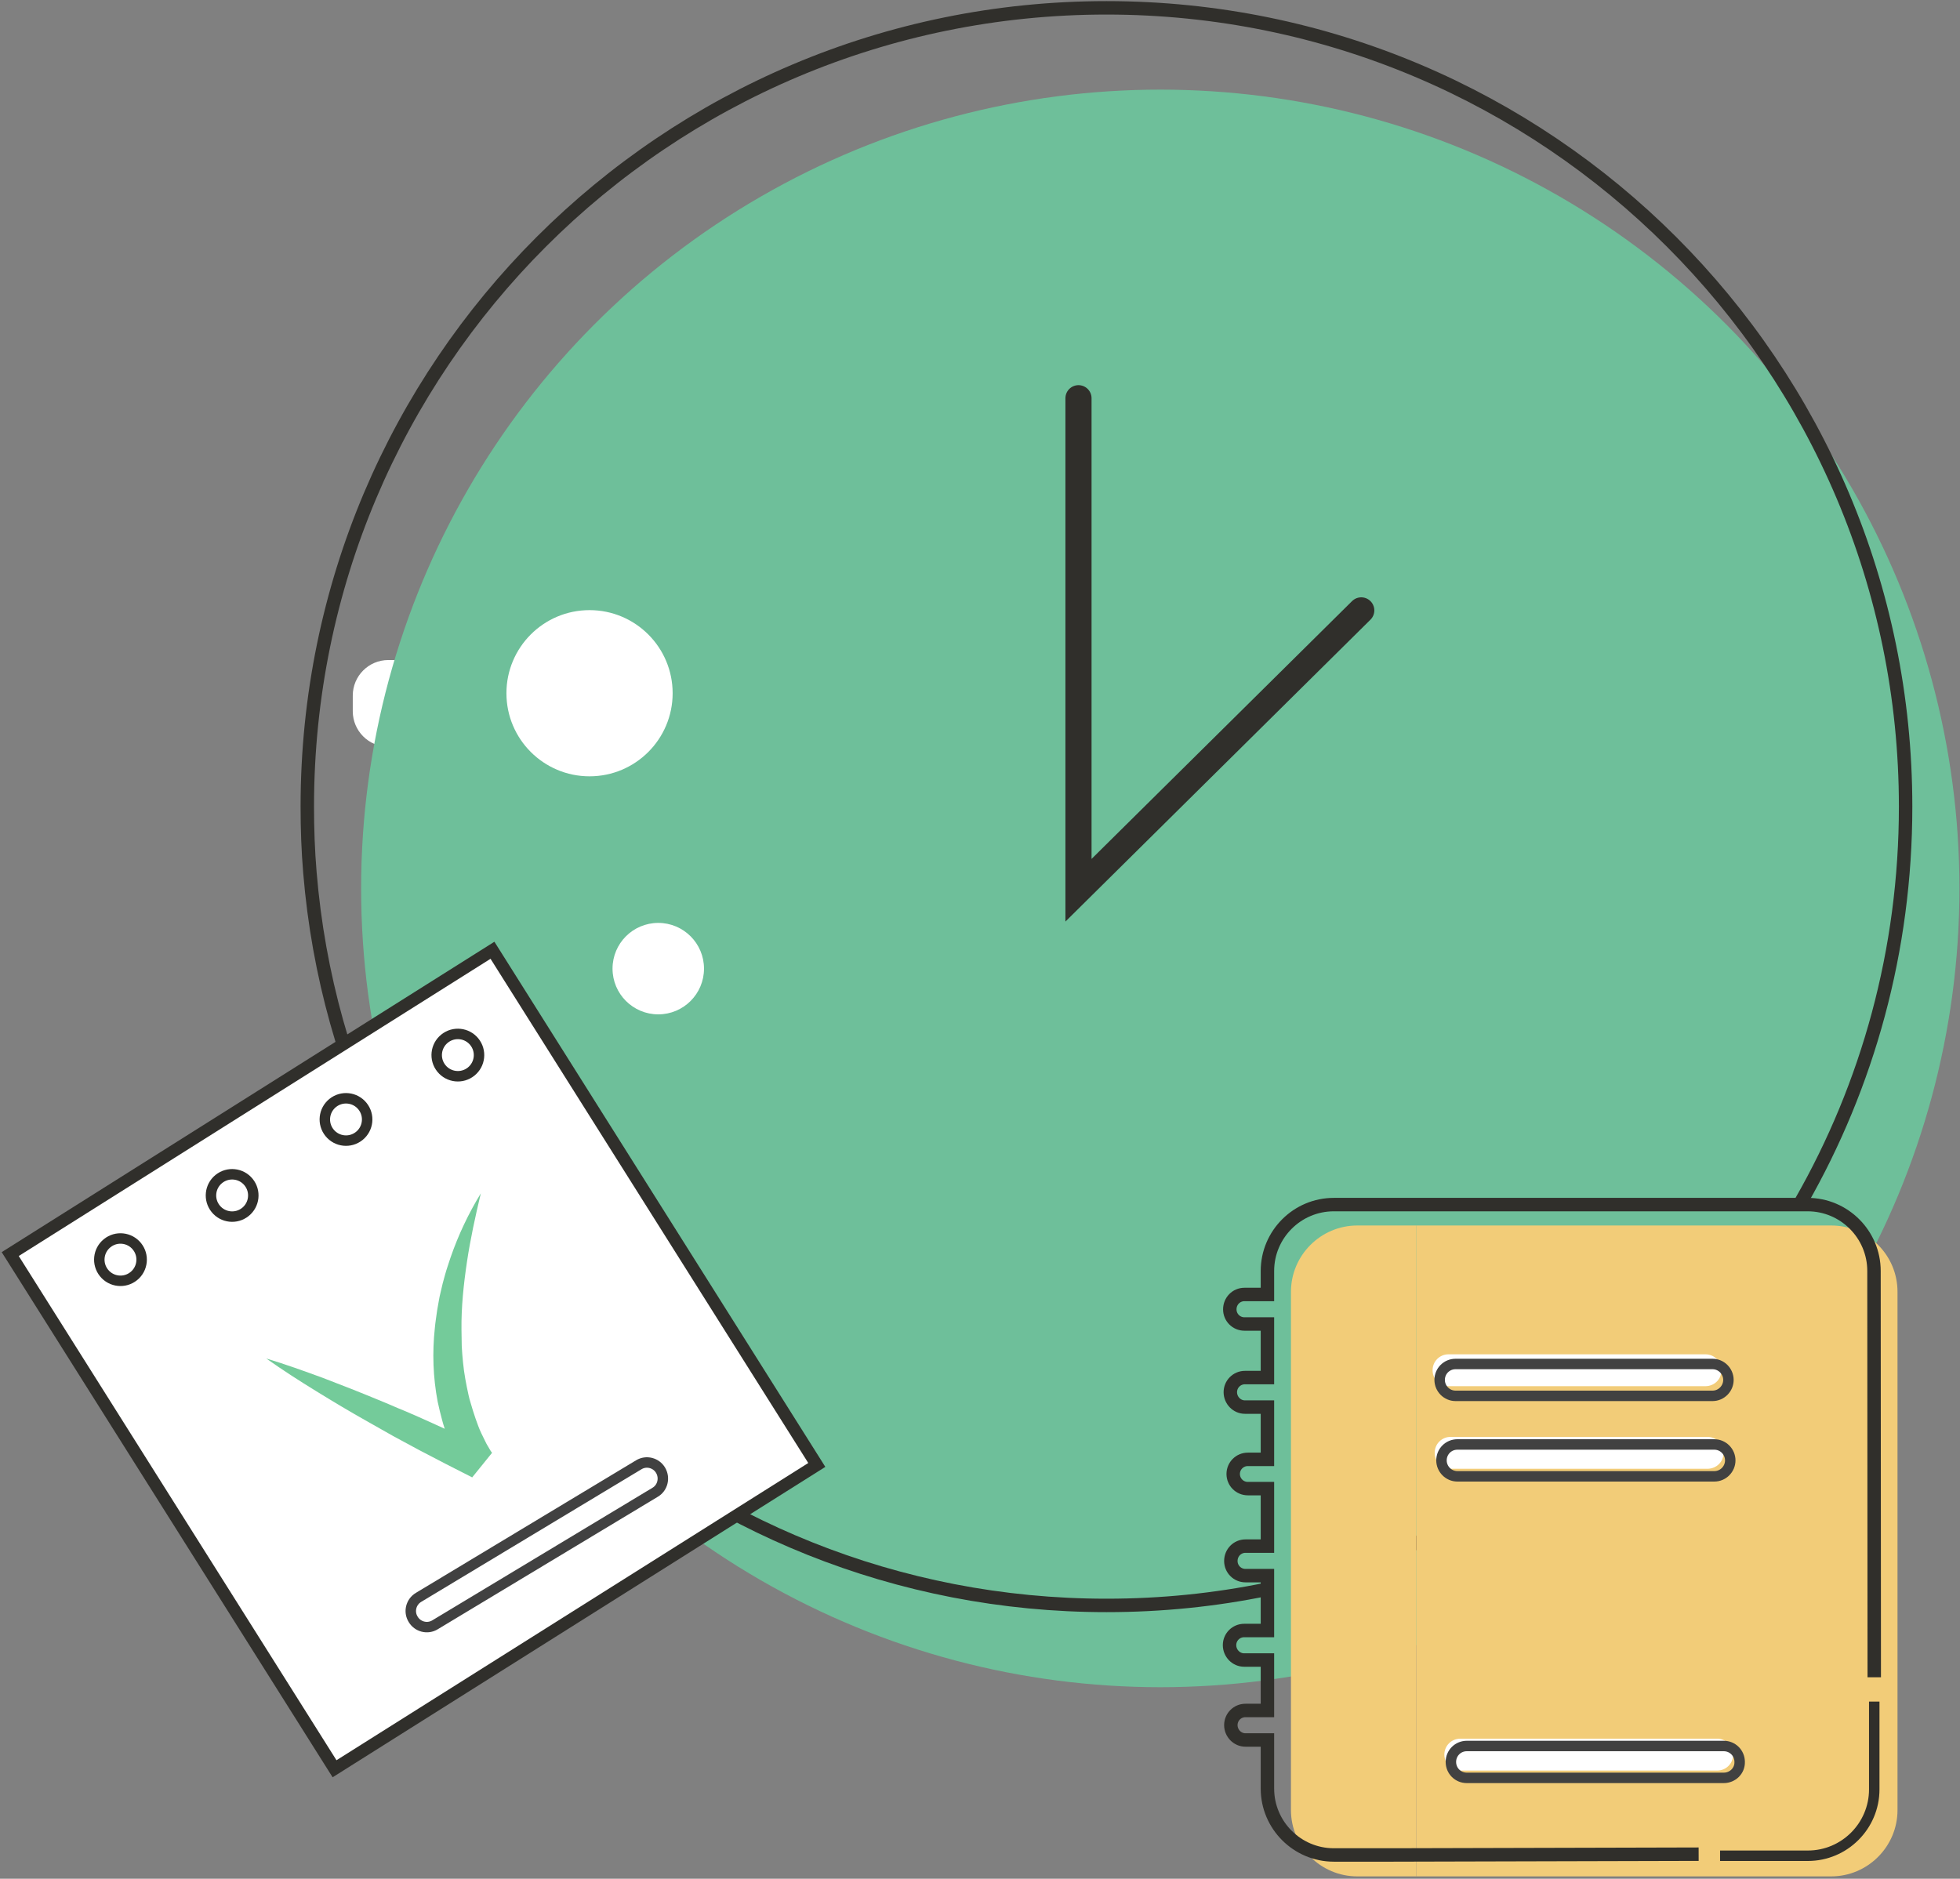 <?xml version="1.0" encoding="UTF-8"?>
<svg width="750px" height="719px" viewBox="0 0 750 719" version="1.1" xmlns="http://www.w3.org/2000/svg" xmlns:xlink="http://www.w3.org/1999/xlink">
    <rect x="0" y="0" width="750" height="719" fill="#808080" stroke="none"/>
    <!-- Generator: Sketch 53.2 (72643) - https://sketchapp.com -->
    <title>ime</title>
    <desc>Created with Sketch.</desc>
    <g id="Page-1" stroke="none" stroke-width="1" fill="none" fill-rule="evenodd">
        <g id="ime" transform="translate(3, 3)">
            <path d="M318.488,282.8 L145.588,282.8 C138.088,282.8 131.988,276.7 131.988,269.2 L131.988,263.2 C131.988,255.7 138.088,249.6 145.588,249.6 L318.388,249.6 C325.888,249.6 331.988,255.7 331.988,263.2 L331.988,269.2 C331.988,276.7 325.988,282.8 318.488,282.8 Z" id="Path" fill="#FFFFFF" fill-rule="nonzero"></path>
            <ellipse id="Oval" fill="#6EBF9A" fill-rule="nonzero" cx="440.988" cy="337" rx="305.8" ry="305.7"></ellipse>
            <polyline id="Path" stroke="#302F2B" stroke-width="10" stroke-linecap="round" points="409.688 149.4 409.688 337.7 517.888 230.6"></polyline>
            <path d="M481.888,605.2 C461.988,609.3 441.488,611.4 420.388,611.4 C259.988,611.4 128.488,487.9 115.588,330.9 C114.888,322.6 114.588,314.2 114.588,305.7 C114.588,136.8 251.488,0 420.388,0 C589.288,0 726.188,136.9 726.188,305.7 C726.188,360.7 711.688,412.3 686.188,456.9" id="Path" stroke="#302F2B" stroke-width="5.142"></path>
            <path d="M678.388,469.9 C637.188,534.4 572.488,582.4 496.388,601.8" id="Path" stroke="#302F2B" stroke-width="5.142"></path>
            <circle id="Oval" fill="#FFFFFF" fill-rule="nonzero" cx="222.588" cy="262.3" r="31.8"></circle>
            <circle id="Oval" fill="#FFFFFF" fill-rule="nonzero" cx="248.888" cy="367.7" r="17.5"></circle>
            <rect id="Rectangle" stroke="#302F2B" stroke-width="4.732" fill="#FFFFFF" fill-rule="nonzero" transform="translate(155.232, 517.291) rotate(-32.214) translate(-155.232, -517.291) " x="46.177" y="400.886" width="218.109" height="232.809"></rect>
            <g id="Group" transform="translate(466.788, 457.8)">
                <g transform="translate(24, 8)" fill="#F2CC78" fill-rule="nonzero" id="Path">
                    <path d="M206.9,0.2 L48.2,0.2 L48.2,249.3 L206.9,249.3 C220.9,249.3 232.3,237.9 232.3,223.9 L232.3,25.6 C232.3,11.5 220.9,0.2 206.9,0.2 Z"></path>
                    <path d="M25.6,0.2 C11.6,0.2 0.2,11.6 0.2,25.6 L0.2,223.9 C0.2,237.9 11.6,249.3 25.6,249.3 L48.2,249.3 L48.2,0.2 L25.6,0.2 L25.6,0.2 Z"></path>
                </g>
                <path d="M188.4,249.4 L222,249.4 C236,249.4 247.4,238 247.4,224 L247.4,190.4" id="Path" stroke="#302F2B" stroke-width="4"></path>
                <path d="M247.4,181.1 L247.3,25.6 C247.3,11.6 235.9,0.2 221.9,0.2 L63.2,0.2 L40.6,0.2 C26.6,0.2 15.2,11.6 15.2,25.6 L15.2,34.6 L6.4,34.6 C3.3,34.6 0.8,37.1 0.8,40.3 C0.8,43.4 3.3,45.9 6.4,45.9 L15.2,45.9 L15.2,66.4 L6.6,66.4 C3.5,66.4 1,68.9 1,72 C1,75.1 3.5,77.7 6.6,77.7 L15.2,77.7 L15.2,97.7 L7.7,97.7 C4.6,97.7 2.1,100.2 2.1,103.3 C2.1,106.4 4.6,108.9 7.7,108.9 L15.2,108.9 L15.2,130.9 L6.8,130.9 C3.7,130.9 1.2,133.4 1.2,136.6 C1.2,139.7 3.7,142.2 6.8,142.2 L15.2,142.2 L15.2,163.2 L6.3,163.2 C3.2,163.2 0.7,165.7 0.7,168.8 C0.7,171.9 3.2,174.5 6.3,174.5 L15.2,174.5 L15.2,193.8 L6.8,193.8 C3.7,193.8 1.2,196.3 1.2,199.4 C1.2,202.5 3.7,205.1 6.8,205.1 L15.2,205.1 L15.2,223.7 C15.2,237.7 26.6,249.1 40.6,249.1 L63.2,249.1 L180.2,248.8" id="Path" stroke="#302F2B" stroke-width="5.142"></path>
                <path d="M182.8,69.7 L84.5,69.7 C81.1,69.7 78.4,67 78.4,63.6 L78.4,63.6 C78.4,60.2 81.1,57.5 84.5,57.5 L182.8,57.5 C186.2,57.5 188.9,60.2 188.9,63.6 L188.9,63.6 C189,67 186.2,69.7 182.8,69.7 Z" id="Path" fill="#FFFFFF" fill-rule="nonzero"></path>
                <path d="M183.6,101.3 L85.3,101.3 C81.9,101.3 79.2,98.6 79.2,95.2 L79.2,95.2 C79.2,91.8 81.9,89.1 85.3,89.1 L183.6,89.1 C187,89.1 189.7,91.8 189.7,95.2 L189.7,95.2 C189.8,98.6 187,101.3 183.6,101.3 Z" id="Path" fill="#FFFFFF" fill-rule="nonzero"></path>
                <path d="M186.2,104.2 L159.6,104.2 L87.9,104.2 C84.5,104.2 81.8,101.4 81.8,98.1 L81.8,98.1 C81.8,94.7 84.5,92 87.9,92 L186.2,92 C189.6,92 192.3,94.8 192.3,98.1 L192.3,98.1 C192.3,101.4 189.6,104.2 186.2,104.2 Z" id="Path" stroke="#414141" stroke-width="4"></path>
                <path d="M185.5,73.4 L87.2,73.4 C83.8,73.4 81.1,70.6 81.1,67.3 L81.1,67.3 C81.1,63.9 83.8,61.2 87.2,61.2 L185.5,61.2 C188.9,61.2 191.6,64 191.6,67.3 L191.6,67.3 C191.6,70.6 188.9,73.4 185.5,73.4 Z" id="Path" stroke="#414141" stroke-width="4"></path>
                <path d="M187.3,216.8 L89,216.8 C85.6,216.8 82.9,214 82.9,210.7 L82.9,210.7 C82.9,207.3 85.6,204.6 89,204.6 L187.3,204.6 C190.7,204.6 193.4,207.4 193.4,210.7 L193.4,210.7 C193.4,214.1 190.7,216.8 187.3,216.8 Z" id="Path" fill="#FFFFFF" fill-rule="nonzero"></path>
                <path d="M189.8,219.6 L163.2,219.6 L91.5,219.6 C88.1,219.6 85.4,216.9 85.4,213.5 L85.4,213.5 C85.4,210.1 88.1,207.4 91.5,207.4 L189.8,207.4 C193.2,207.4 195.9,210.1 195.9,213.5 L195.9,213.5 C196,216.9 193.2,219.6 189.8,219.6 Z" id="Path" stroke="#414141" stroke-width="4"></path>
            </g>
            <path d="M98.888,516.9 C106.188,519.1 113.388,521.7 120.488,524.3 C127.588,527 134.688,529.8 141.688,532.7 C145.188,534.1 148.688,535.7 152.188,537.1 C155.688,538.6 159.088,540.1 162.588,541.7 C169.488,544.8 176.388,548 183.188,551.3 L175.588,560.7 L175.188,560.2 L174.888,559.8 L174.288,559 C173.888,558.4 173.588,557.9 173.288,557.4 C172.588,556.3 171.988,555.2 171.488,554.1 C170.288,551.9 169.388,549.7 168.488,547.4 C167.588,545.1 166.788,542.8 166.188,540.5 C165.888,539.3 165.588,538.2 165.288,537 C164.988,535.8 164.788,534.7 164.488,533.5 C162.688,524.1 162.388,514.6 163.388,505.3 C163.588,503 163.988,500.7 164.288,498.4 L164.888,495 C165.088,493.9 165.288,492.7 165.588,491.6 L166.388,488.2 C166.688,487.1 166.988,486 167.288,484.9 C167.888,482.7 168.688,480.5 169.388,478.3 C172.388,469.6 176.288,461.4 180.988,453.7 C178.888,462.5 176.988,471.2 175.688,479.9 C174.388,488.6 173.488,497.3 173.588,505.8 C173.588,507.9 173.688,510.1 173.688,512.2 C173.788,514.3 173.988,516.4 174.188,518.5 C174.588,522.7 175.388,526.8 176.288,530.9 C176.488,531.9 176.788,532.9 177.088,533.9 C177.388,534.9 177.688,535.9 177.988,536.9 C178.588,538.9 179.288,540.8 179.988,542.7 C180.688,544.6 181.588,546.4 182.488,548.2 C182.888,549.1 183.388,550 183.888,550.8 C184.088,551.2 184.388,551.6 184.588,552 L184.988,552.6 L185.288,553 L177.688,562.4 C170.888,559 164.188,555.5 157.488,552 C154.188,550.2 150.788,548.4 147.488,546.6 C144.188,544.7 140.888,542.9 137.588,541 C130.988,537.3 124.488,533.4 117.988,529.4 C111.488,525.4 105.088,521.3 98.888,516.9 Z" id="Path" fill="#74CB9A" fill-rule="nonzero"></path>
            <circle id="Oval" stroke="#302F2B" stroke-width="4" transform="translate(43.1, 479.071) rotate(-38.932) translate(-43.1, -479.071) " cx="43.1" cy="479.071" r="8.1"></circle>
            <circle id="Oval" stroke="#302F2B" stroke-width="4" transform="translate(85.828, 454.501) rotate(-38.932) translate(-85.828, -454.501) " cx="85.828" cy="454.501" r="8.1"></circle>
            <circle id="Oval" stroke="#302F2B" stroke-width="4" transform="translate(129.396, 425.419) rotate(-38.932) translate(-129.396, -425.419) " cx="129.396" cy="425.419" r="8.1"></circle>
            <circle id="Oval" stroke="#302F2B" stroke-width="4" transform="translate(172.202, 400.787) rotate(-38.932) translate(-172.202, -400.787) " cx="172.202" cy="400.787" r="8.1"></circle>
            <path d="M247.688,568.1 L163.488,618.8 C160.588,620.6 156.788,619.6 155.088,616.7 L155.088,616.7 C153.288,613.8 154.288,610 157.188,608.3 L241.388,557.6 C244.288,555.8 248.088,556.8 249.788,559.7 L249.788,559.7 C251.488,562.6 250.588,566.4 247.688,568.1 Z" id="Path" stroke="#414141" stroke-width="4"></path>
        </g>
    </g>
</svg>